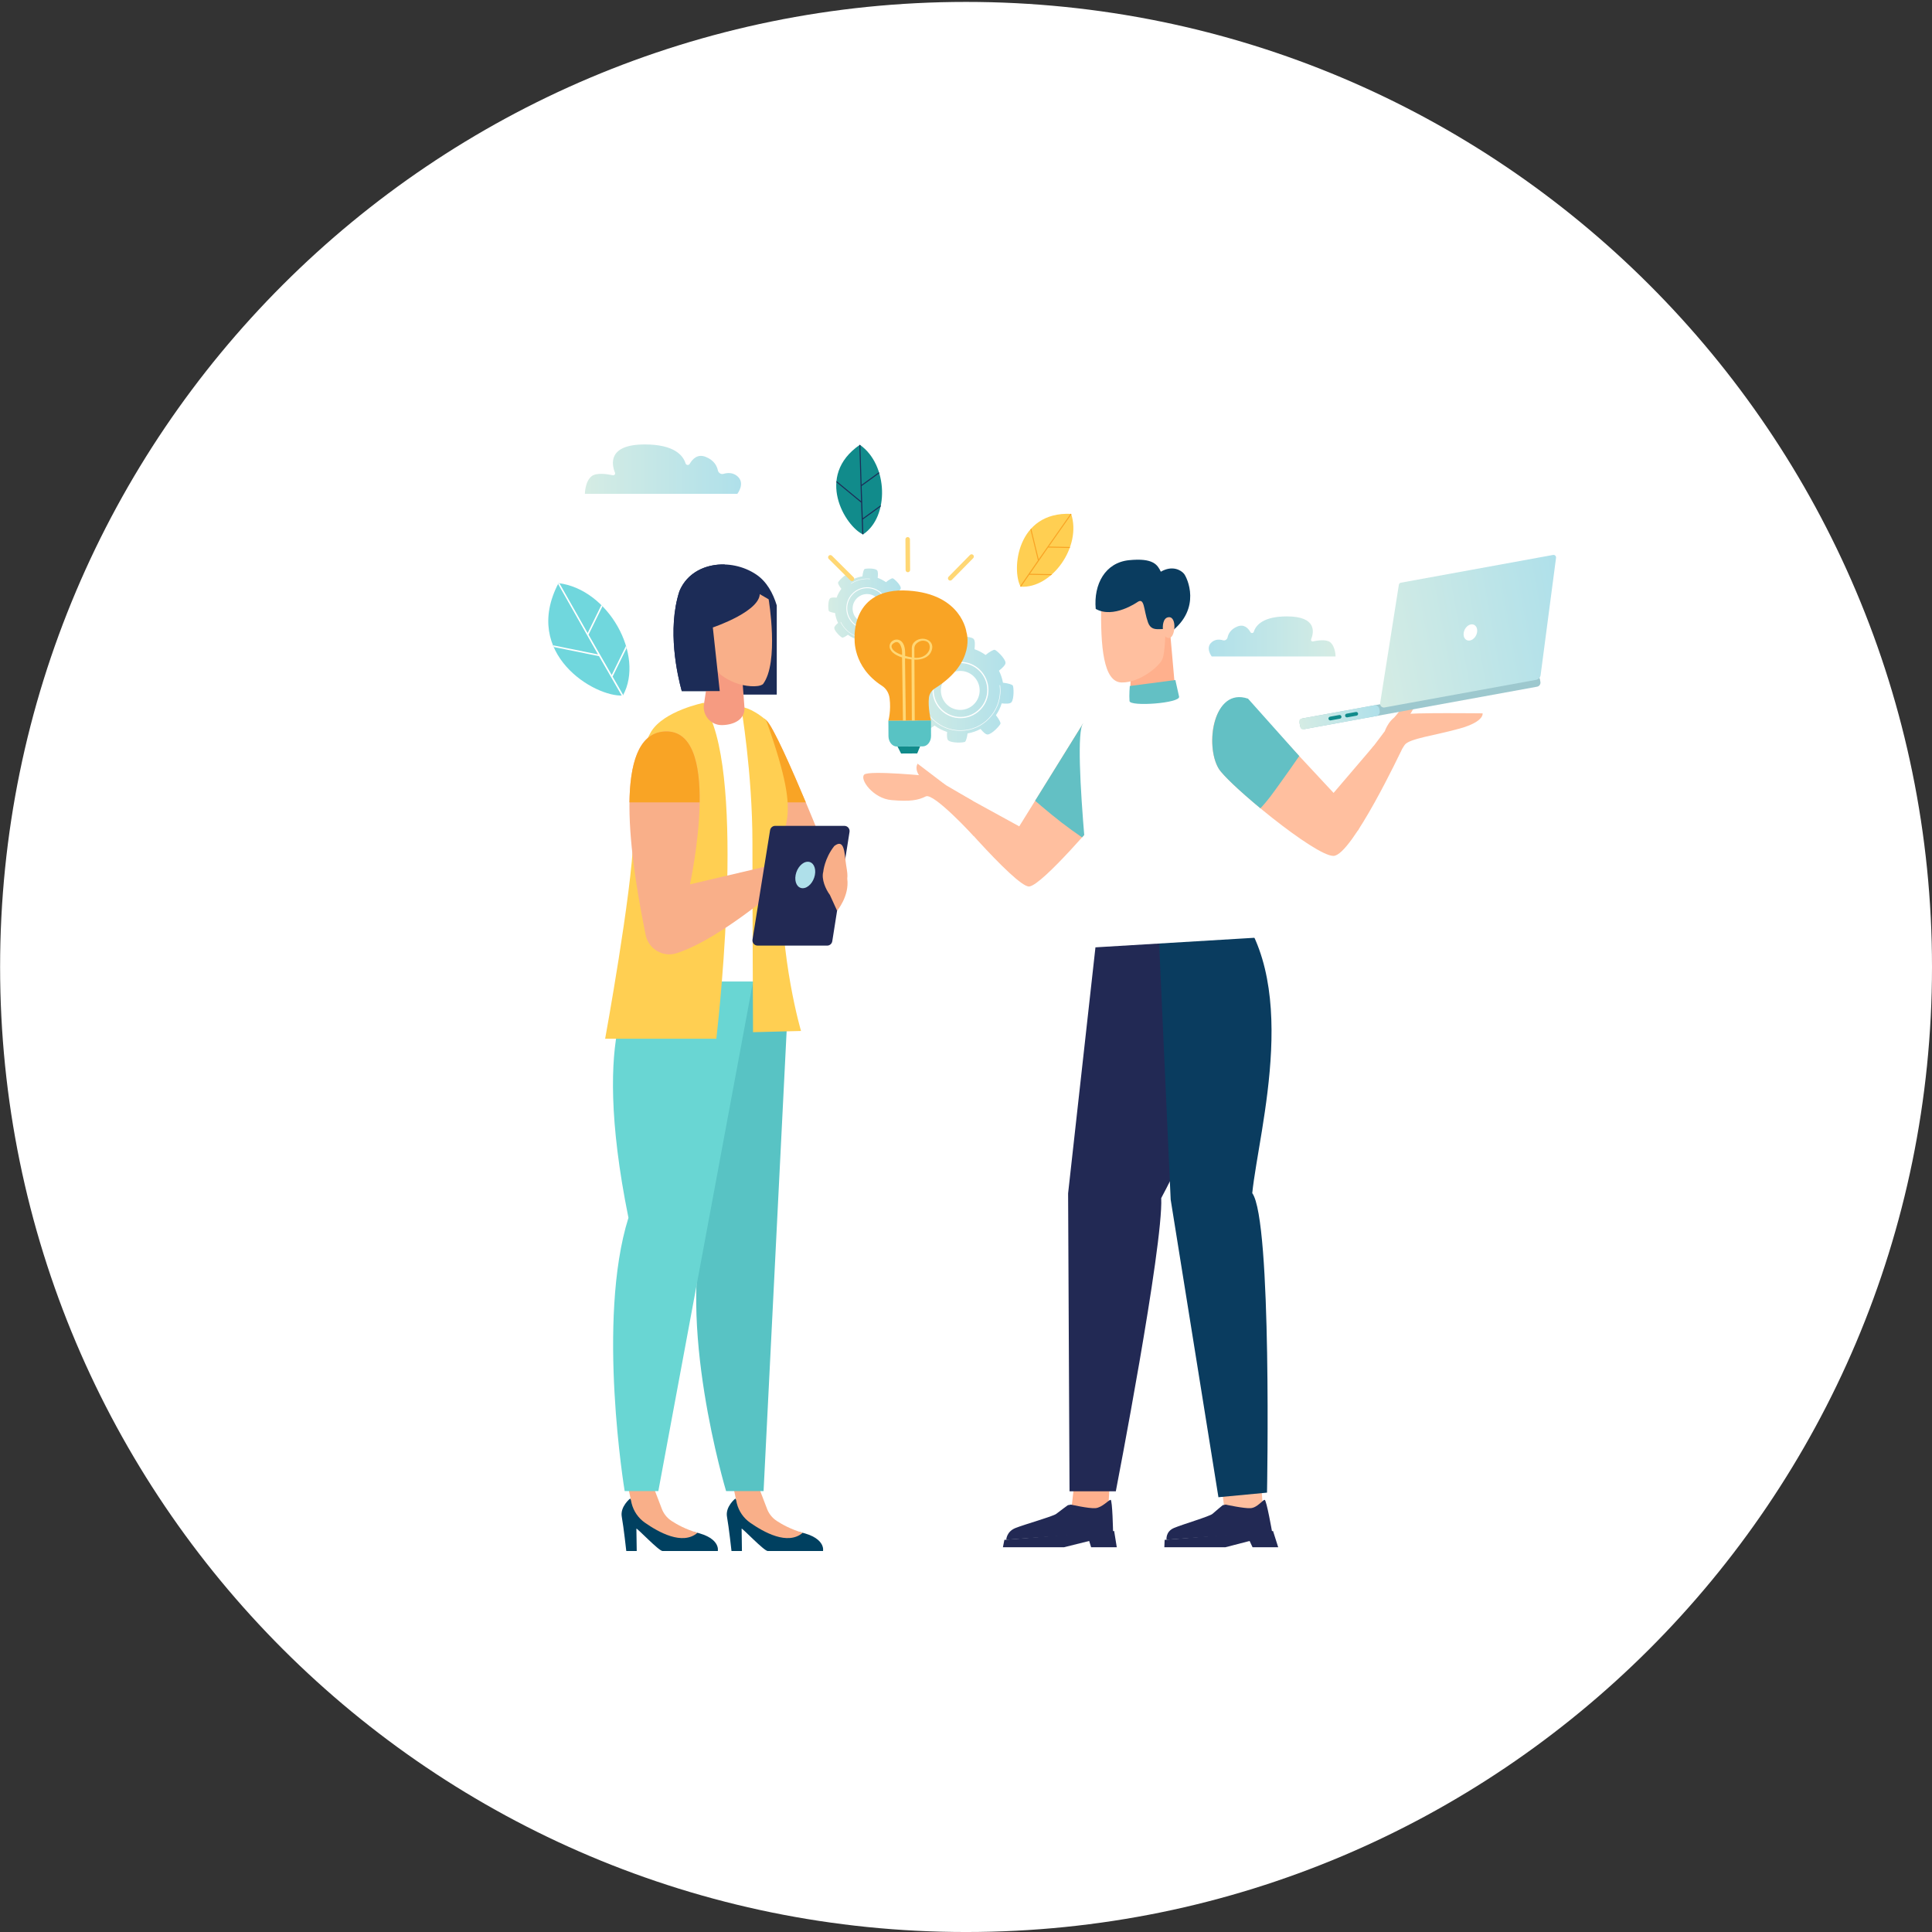 <svg width="213" height="213" viewBox="0 0 213 213" fill="none" xmlns="http://www.w3.org/2000/svg">
<rect x="0" y="0" width="213" height="213" fill="#333333" stroke="none"/>
<path d="M213 106.606C213 47.846 165.321 0.211 106.505 0.211C47.69 0.211 0.011 47.846 0.011 106.606C0.011 165.366 47.69 213.001 106.505 213.001C165.321 213.001 213 165.366 213 106.606Z" fill="white"/>
<g clip-path="url(#clip0_352_2803)">
<path d="M122.906 154.174L122.072 168.145L117.914 168.196L118.925 159.256L122.906 154.174Z" fill="#FFB08D"/>
<path d="M122.834 168.792L110.731 169.767L110.57 170.582H117.301L120.079 169.89L120.296 170.582H123.123L122.834 168.792Z" fill="#222954"/>
<path d="M110.941 169.75C110.941 169.75 110.953 168.854 111.973 168.453C112.992 168.051 116.102 167.177 116.452 166.9C116.802 166.622 117.731 165.943 117.731 165.943L118.076 165.881C118.076 165.881 120.017 166.324 120.76 166.272C121.502 166.221 122.24 165.347 122.443 165.357C122.646 165.367 122.715 168.926 122.715 168.926L110.941 169.75Z" fill="#222954"/>
<path d="M120.772 104.443L117.757 131.566L117.914 164.415H123.017C123.017 164.415 128.262 137.343 128.023 132.089C130.64 127.168 140.247 108.335 132.264 99.478C124.182 100.986 120.772 104.443 120.772 104.443Z" fill="#222954"/>
<path d="M136.764 131.98L139.368 168.144L135.219 168.196L130.805 132.926L136.764 131.98Z" fill="#FFBF9F"/>
<path d="M140.351 168.792L128.4 169.767L128.366 170.582H135.097L137.768 169.89L138.093 170.582H140.919L140.351 168.792Z" fill="#222954"/>
<path d="M128.608 169.75C128.608 169.75 128.481 168.854 129.438 168.453C130.394 168.051 133.368 167.177 133.675 166.9C133.982 166.622 134.805 165.943 134.805 165.943L135.14 165.881C135.14 165.881 137.151 166.324 137.885 166.272C138.62 166.221 139.221 165.347 139.427 165.357C139.632 165.366 140.254 168.926 140.254 168.926L128.609 169.75H128.608Z" fill="#222954"/>
<path d="M127.552 98.662L129.065 132.252L134.33 165.067L139.687 164.56C139.687 164.56 140.256 134.534 138.059 131.542C138.788 124.436 143.746 107.606 135.41 99.112C127.593 100.62 127.552 98.662 127.552 98.662Z" fill="#0A3C5F"/>
<path d="M147.433 87.561L152.67 80.616C152.67 80.616 153.226 78.971 154.484 78.761C155.743 78.55 163.454 78.645 163.454 78.645C163.454 78.645 163.677 79.551 160.948 80.316C158.22 81.082 155.436 81.411 154.886 82.098C154.336 82.785 149.702 91.562 149.702 91.562L147.434 87.562L147.433 87.561Z" fill="#FFBF9F"/>
<path d="M153.708 79.11C153.708 79.11 155.312 77.283 155.527 76.332C156.681 76.651 155.86 78.174 155.405 78.829C154.95 79.485 153.708 79.11 153.708 79.11Z" fill="#FFBF9F"/>
<path d="M107.217 88.277L102.602 85.576C102.602 85.576 95.829 84.895 95.283 85.396C94.737 85.897 96.25 88.037 98.292 88.21C100.334 88.383 101.208 88.235 102.071 87.802C102.933 87.368 107.375 92.201 107.375 92.201L107.217 88.276V88.277Z" fill="#FFBF9F"/>
<path d="M104.239 86.534L101.164 84.194C101.164 84.194 100.35 85.371 102.972 86.823C103.704 86.986 104.239 86.534 104.239 86.534Z" fill="#FFBF9F"/>
<path d="M119.414 79.751L112.37 91.104L102.48 85.679L103.269 87.515C103.269 87.515 112 97.905 113.477 97.733C114.954 97.562 121.402 89.9 121.402 89.9L119.414 79.751H119.414Z" fill="#FFBF9F"/>
<path d="M114.825 88.884C115.546 89.497 116.281 90.093 117.026 90.676C117.767 91.245 118.527 91.788 119.294 92.322C120.501 90.972 121.402 89.9 121.402 89.9L119.414 79.751L114.121 88.28C114.354 88.484 114.59 88.684 114.825 88.884Z" fill="#63C0C4"/>
<path d="M129.007 69.751L129.584 76.275L124.612 76.751L124.709 69.751H129.007Z" fill="#FFB08D"/>
<path d="M128.479 69.768C128.479 69.768 128.456 71.781 128.178 72.599C127.899 73.418 125.682 75.274 123.663 75.243C121.644 75.212 121.321 71.305 121.404 66.59C121.681 64.51 122.932 63.544 125.11 63.2C127.288 62.857 131.252 63.97 129.234 68.863C128.739 69.282 128.479 69.769 128.479 69.769V69.768Z" fill="#FFBF9F"/>
<path d="M125.402 66.376C125.402 66.376 122.75 68.246 120.801 67.129C120.558 64.424 121.832 62.017 124.494 61.757C127.156 61.496 127.613 62.275 127.98 63.029C129.241 62.301 130.192 62.843 130.533 63.255C130.873 63.666 132.521 67.087 129.053 69.704C128.451 68.849 127.061 70.019 126.563 68.615C126.066 67.21 126.2 65.835 125.401 66.376H125.402Z" fill="#0A3C5F"/>
<path d="M119.414 79.752C119.414 79.752 121.064 77.311 127.009 76.522C132.955 75.732 137.008 76.913 137.008 76.913C137.008 76.913 138.068 77.466 138.05 79.866C138.031 82.266 138.515 103.376 138.515 103.376L120.772 104.443C120.772 104.443 118.07 81.408 119.414 79.752Z" fill="white"/>
<path d="M137.514 77.202L147.025 87.418L151.44 82.247L154.528 82.675C154.528 82.675 149.043 94.304 147.025 94.361C145.008 94.418 135.403 86.469 134.356 84.733C132.821 82.19 133.683 75.9 137.513 77.202H137.514Z" fill="#FFBF9F"/>
<path d="M140.005 87.885C140.381 87.391 140.741 86.886 141.104 86.382C141.827 85.378 142.541 84.372 143.24 83.353L137.593 77.026C133.763 75.724 132.822 82.19 134.356 84.733C134.792 85.457 136.716 87.26 138.958 89.114C139.332 88.727 139.675 88.308 140.005 87.885H140.005Z" fill="#63C0C4"/>
<path d="M128.2 69.246C128.2 69.246 128.133 68.082 128.864 68.045C129.782 67.998 129.564 70.303 128.912 70.336C128.188 70.373 128.2 69.246 128.2 69.246Z" fill="#FFBF9F"/>
<path d="M124.558 75.63L129.583 74.972C129.583 74.972 129.824 76.077 129.992 76.802C130.161 77.527 124.582 77.931 124.528 77.291C124.474 76.65 124.558 75.63 124.558 75.63Z" fill="#63C0C4"/>
<path d="M111.657 75.575C111.587 75.467 111.119 75.323 110.575 75.268C110.493 74.802 110.342 74.357 110.134 73.944C110.51 73.647 110.877 73.296 110.858 73.058C110.819 72.577 109.862 71.683 109.663 71.64C109.536 71.613 109.09 71.854 108.659 72.212C108.289 71.944 107.88 71.728 107.438 71.574C107.496 71.096 107.509 70.584 107.328 70.429C106.962 70.116 105.656 70.165 105.485 70.277C105.379 70.346 105.236 70.815 105.181 71.36C104.707 71.428 104.253 71.568 103.832 71.768C103.545 71.404 103.211 71.062 102.984 71.081C102.505 71.12 101.616 72.083 101.574 72.283C101.549 72.402 101.753 72.798 102.069 73.201C101.773 73.591 101.534 74.029 101.365 74.504C100.935 74.46 100.508 74.467 100.37 74.631C100.059 74.999 100.108 76.312 100.218 76.484C100.281 76.581 100.663 76.706 101.134 76.771C101.204 77.291 101.357 77.788 101.582 78.245C101.269 78.509 101.002 78.797 101.019 79C101.058 79.482 102.015 80.375 102.214 80.418C102.323 80.441 102.669 80.267 103.037 79.99C103.449 80.296 103.913 80.536 104.416 80.697C104.38 81.106 104.394 81.497 104.548 81.629C104.914 81.942 106.219 81.893 106.39 81.782C106.487 81.719 106.612 81.332 106.676 80.858C107.182 80.771 107.663 80.602 108.105 80.366C108.378 80.7 108.681 80.995 108.893 80.977C109.371 80.938 110.26 79.976 110.302 79.775C110.328 79.656 110.121 79.256 109.802 78.851C110.074 78.456 110.289 78.017 110.434 77.546C110.89 77.598 111.359 77.6 111.506 77.427C111.817 77.059 111.768 75.746 111.657 75.574L111.657 75.575ZM105.693 78.26C104.516 78.163 103.641 77.124 103.738 75.94C103.835 74.757 104.867 73.876 106.044 73.974C107.221 74.072 108.096 75.111 107.999 76.294C107.902 77.477 106.87 78.358 105.693 78.26Z" fill="url(#paint0_linear_352_2803)"/>
<path d="M105.892 79.178C105.807 79.178 105.721 79.174 105.635 79.167C103.938 79.026 102.671 77.523 102.811 75.816C102.952 74.109 104.448 72.836 106.143 72.976C107.84 73.117 109.107 74.62 108.967 76.327C108.834 77.948 107.481 79.178 105.892 79.178V79.178ZM105.887 73.1C104.367 73.1 103.073 74.277 102.945 75.827C102.811 77.46 104.023 78.897 105.646 79.032C107.267 79.166 108.698 77.948 108.832 76.316C108.966 74.683 107.754 73.246 106.132 73.111C106.05 73.104 105.968 73.1 105.887 73.1Z" fill="white"/>
<path d="M110.265 75.546C110.245 75.542 110.225 75.538 110.206 75.533C110.248 75.844 110.258 76.163 110.232 76.489C110.034 78.9 107.923 80.7 105.526 80.501C103.956 80.371 102.647 79.415 101.986 78.094C101.966 78.097 101.946 78.099 101.926 78.1C102.593 79.448 103.924 80.425 105.522 80.557C107.95 80.759 110.088 78.935 110.289 76.493C110.315 76.171 110.306 75.854 110.265 75.546L110.265 75.546Z" fill="white"/>
<path d="M103.51 72.451C104.293 71.939 105.243 71.673 106.244 71.756C106.264 71.757 106.283 71.76 106.302 71.762C106.297 71.743 106.292 71.723 106.288 71.703C106.275 71.702 106.262 71.7 106.248 71.699C105.238 71.615 104.28 71.882 103.489 72.397C103.497 72.415 103.504 72.433 103.51 72.451Z" fill="white"/>
<path d="M99.906 66.69C99.854 66.61 99.505 66.502 99.1 66.461C99.038 66.113 98.926 65.781 98.771 65.474C99.051 65.253 99.324 64.991 99.31 64.814C99.281 64.455 98.568 63.789 98.419 63.757C98.324 63.737 97.992 63.916 97.671 64.183C97.395 63.984 97.09 63.823 96.761 63.708C96.805 63.351 96.814 62.969 96.679 62.855C96.406 62.621 95.433 62.658 95.306 62.74C95.226 62.793 95.12 63.142 95.079 63.547C94.725 63.599 94.388 63.703 94.074 63.852C93.859 63.581 93.611 63.327 93.441 63.34C93.084 63.369 92.422 64.087 92.39 64.236C92.371 64.325 92.524 64.62 92.759 64.921C92.538 65.212 92.359 65.538 92.234 65.891C91.913 65.859 91.595 65.864 91.493 65.986C91.261 66.261 91.297 67.239 91.379 67.367C91.426 67.439 91.711 67.533 92.061 67.581C92.114 67.969 92.228 68.339 92.396 68.68C92.162 68.877 91.963 69.091 91.976 69.243C92.004 69.603 92.718 70.269 92.866 70.3C92.948 70.317 93.205 70.187 93.48 69.981C93.787 70.209 94.133 70.388 94.508 70.508C94.482 70.813 94.492 71.105 94.607 71.202C94.88 71.436 95.853 71.399 95.98 71.317C96.052 71.27 96.146 70.981 96.194 70.628C96.571 70.563 96.93 70.437 97.258 70.262C97.462 70.511 97.687 70.73 97.845 70.717C98.203 70.688 98.865 69.971 98.896 69.821C98.915 69.732 98.761 69.434 98.523 69.132C98.726 68.838 98.886 68.511 98.995 68.16C99.334 68.198 99.684 68.201 99.793 68.071C100.025 67.797 99.989 66.818 99.907 66.69H99.906ZM95.462 68.692C94.585 68.619 93.932 67.845 94.004 66.963C94.077 66.081 94.847 65.424 95.724 65.497C96.6 65.57 97.253 66.344 97.18 67.226C97.108 68.108 96.338 68.765 95.462 68.692Z" fill="url(#paint1_linear_352_2803)"/>
<path d="M95.609 69.376C95.546 69.376 95.482 69.373 95.418 69.368C94.154 69.263 93.209 68.143 93.314 66.871C93.418 65.598 94.533 64.649 95.797 64.754C97.061 64.859 98.006 65.979 97.901 67.251C97.802 68.459 96.793 69.376 95.609 69.376V69.376ZM95.606 64.846C94.473 64.846 93.508 65.723 93.413 66.878C93.314 68.095 94.216 69.166 95.427 69.267C96.635 69.367 97.702 68.459 97.802 67.242C97.901 66.025 96.999 64.954 95.788 64.853C95.728 64.848 95.666 64.846 95.606 64.846Z" fill="white"/>
<path d="M98.87 66.669C98.854 66.666 98.84 66.663 98.826 66.659C98.857 66.891 98.865 67.129 98.846 67.371C98.698 69.168 97.124 70.51 95.338 70.361C94.168 70.264 93.193 69.552 92.7 68.568C92.684 68.57 92.669 68.571 92.655 68.573C93.152 69.577 94.144 70.305 95.334 70.404C97.144 70.554 98.738 69.195 98.887 67.375C98.907 67.135 98.9 66.899 98.87 66.669Z" fill="white"/>
<path d="M93.834 64.362C94.418 63.98 95.126 63.782 95.871 63.843C95.886 63.844 95.9 63.846 95.915 63.848C95.911 63.833 95.908 63.819 95.905 63.804C95.895 63.803 95.885 63.802 95.876 63.8C95.123 63.738 94.409 63.937 93.819 64.321C93.825 64.334 93.83 64.347 93.835 64.361L93.834 64.362Z" fill="white"/>
<path d="M147.245 72.376H133.592C133.592 72.376 132.852 71.434 133.592 70.8C134.001 70.45 134.484 70.486 134.834 70.59C135.062 70.656 135.29 70.501 135.34 70.268C135.423 69.88 135.679 69.373 136.414 69.074C137.137 68.779 137.595 69.229 137.859 69.692C137.946 69.844 138.177 69.821 138.23 69.654C138.459 68.924 139.258 67.957 141.882 67.957C145.22 67.957 144.849 69.741 144.551 70.483C144.499 70.612 144.609 70.745 144.744 70.716C145.259 70.605 146.214 70.462 146.642 70.8C147.244 71.275 147.244 72.376 147.244 72.376H147.245Z" fill="url(#paint2_linear_352_2803)"/>
<path d="M64.485 54.441H81.293C81.293 54.441 82.204 53.282 81.293 52.501C80.79 52.071 80.195 52.115 79.764 52.242C79.483 52.325 79.203 52.134 79.141 51.846C79.039 51.369 78.724 50.745 77.82 50.376C76.93 50.013 76.367 50.567 76.04 51.136C75.933 51.323 75.648 51.295 75.584 51.09C75.3 50.191 74.317 49 71.087 49C66.978 49 67.434 51.197 67.801 52.111C67.865 52.269 67.73 52.433 67.564 52.397C66.93 52.261 65.753 52.084 65.226 52.501C64.485 53.086 64.485 54.441 64.485 54.441Z" fill="url(#paint3_linear_352_2803)"/>
<path d="M97.938 79.472L102.638 79.447C102.638 79.447 102.28 78.008 102.414 76.905C102.465 76.488 102.717 76.119 103.071 75.896C107.677 72.999 106.548 69.691 106.548 69.691C106.548 69.691 106.046 65.49 100.126 65.115C93.814 64.715 94.222 70.354 94.222 70.354C94.222 70.354 93.951 73.495 97.237 75.608C97.707 75.91 98.006 76.421 98.076 76.977C98.254 78.375 97.939 79.472 97.939 79.472H97.938Z" fill="#F9A425"/>
<path d="M102.637 79.435L102.646 81.128C102.65 81.762 102.24 82.284 101.736 82.286L98.874 82.302C98.371 82.305 97.956 81.788 97.952 81.154L97.943 79.461L102.637 79.435L102.637 79.435Z" fill="#58C3C4"/>
<path d="M101.442 82.289L101.122 83.064L99.342 83.074L98.949 82.302L101.442 82.289Z" fill="#118B8B"/>
<path d="M102.623 71.922C103.33 70.58 101.57 69.926 100.743 70.847C100.593 71.013 100.527 71.239 100.524 71.464C100.519 71.862 100.528 72.481 100.528 72.481C100.278 72.439 100 72.374 99.79 72.313C99.798 71.929 99.792 71.533 99.68 71.203C99.182 69.738 97.314 70.882 98.411 71.925C98.667 72.169 99.045 72.351 99.451 72.482C99.483 74.8 99.515 77.12 99.548 79.438L99.868 79.436C99.849 78.01 99.829 76.586 99.809 75.16C99.799 74.421 99.789 73.681 99.779 72.941C99.777 72.825 99.78 72.701 99.784 72.575C100.024 72.634 100.263 72.675 100.492 72.699L100.528 79.432L100.849 79.43L100.813 72.722C100.878 72.725 100.944 72.729 101.005 72.729C101.616 72.724 102.319 72.499 102.624 71.921L102.623 71.922ZM99.452 72.21C98.998 72.061 98.357 71.757 98.295 71.302C98.28 71.192 98.328 71.078 98.411 71.002C99.202 70.282 99.442 71.573 99.438 71.734C99.455 71.891 99.454 72.05 99.453 72.209L99.452 72.21ZM102.348 71.869C101.987 72.412 101.41 72.566 100.811 72.518L100.805 71.487C100.804 71.295 100.877 71.111 101.012 70.976C101.253 70.734 101.683 70.479 102.217 70.746C102.553 70.955 102.593 71.5 102.347 71.869H102.348Z" fill="#FFD774"/>
<path d="M94.107 63.994C94.204 63.895 94.203 63.737 94.105 63.64L91.719 61.267C91.621 61.17 91.464 61.17 91.368 61.269C91.271 61.367 91.272 61.525 91.37 61.622L93.756 63.996C93.853 64.093 94.011 64.092 94.107 63.994Z" fill="#FFD774"/>
<path d="M104.583 63.937C104.485 63.84 104.484 63.682 104.581 63.584L106.941 61.184C107.037 61.085 107.194 61.085 107.292 61.182C107.39 61.279 107.391 61.437 107.294 61.535L104.934 63.935C104.838 64.033 104.68 64.034 104.583 63.937Z" fill="#FFD774"/>
<path d="M100.091 63.086C100.229 63.085 100.339 62.973 100.338 62.835L100.32 59.459C100.319 59.321 100.207 59.21 100.07 59.211C99.933 59.212 99.822 59.325 99.823 59.462L99.841 62.837C99.842 62.976 99.954 63.087 100.091 63.086Z" fill="#FFD774"/>
<path d="M118.093 56.653C112.089 56.376 111.498 62.828 112.523 64.681C115.959 64.909 119.281 60.269 118.093 56.653Z" fill="#FFCF52"/>
<path d="M113.476 63.367L115.865 63.414C115.907 63.378 115.95 63.341 115.992 63.303L113.554 63.255L115.555 60.369L117.932 60.417C117.945 60.379 117.959 60.342 117.972 60.304L115.634 60.257L118.113 56.722C118.107 56.7 118.101 56.677 118.093 56.655V56.654C118.07 56.653 118.048 56.653 118.025 56.652L114.515 61.655L113.695 58.278C113.665 58.311 113.633 58.344 113.603 58.379L114.429 61.778L112.48 64.6C112.494 64.628 112.509 64.656 112.523 64.682C112.537 64.682 112.55 64.683 112.563 64.684L113.476 63.367V63.367Z" fill="#F9A425"/>
<path d="M61.573 64.29C57.486 72.105 65.604 76.891 68.676 76.677C71.106 72.246 67.065 64.95 61.573 64.29Z" fill="#70D7DD"/>
<path d="M67.539 74.593L69.082 71.444C69.061 71.365 69.038 71.286 69.014 71.207L67.439 74.42L64.886 69.969L66.422 66.837C66.38 66.795 66.34 66.754 66.298 66.713L64.787 69.795L61.676 64.304C61.643 64.299 61.609 64.294 61.575 64.29C61.575 64.29 61.574 64.29 61.572 64.29C61.557 64.319 61.543 64.349 61.527 64.378L65.93 72.149L60.981 71.146C61.006 71.207 61.031 71.27 61.057 71.331L66.04 72.341L68.541 76.681C68.587 76.68 68.632 76.678 68.675 76.675C68.685 76.658 68.694 76.64 68.704 76.622L67.539 74.591V74.593Z" fill="white"/>
<path d="M94.798 49.039C89.786 52.481 93.203 58.048 95.148 58.918C98.059 57.004 97.939 51.231 94.798 49.039Z" fill="#118B8B"/>
<path d="M95.124 57.275L97.081 55.855C97.093 55.8 97.105 55.744 97.116 55.688L95.12 57.136L94.993 53.586L96.939 52.174C96.927 52.135 96.916 52.096 96.904 52.058L94.989 53.447L94.857 49.081C94.838 49.067 94.819 49.052 94.8 49.039C94.8 49.039 94.799 49.039 94.799 49.039C94.78 49.052 94.762 49.065 94.743 49.078L94.93 55.259L92.23 53.034C92.225 53.08 92.221 53.126 92.217 53.172L94.934 55.411L95.065 58.877C95.093 58.892 95.121 58.905 95.149 58.917C95.161 58.91 95.172 58.902 95.183 58.894L95.126 57.275H95.124Z" fill="#1C2C57"/>
<path d="M78.588 69.177C78.588 69.177 80.321 65.666 83.178 65.539C85.096 65.454 81.453 71.327 81.596 75.452C81.61 75.86 81.628 76.235 81.649 76.577H85.637V66.747C85.228 65.408 84.537 64.12 83.377 63.34C80.559 61.441 76.257 61.932 74.908 65.17C73.525 69.421 74.696 74.499 75.162 76.189H79.35L78.588 69.177Z" fill="#1C2C57"/>
<path d="M84.46 79.388C85.637 80.366 90.379 92.202 90.379 92.202L84.977 91.939L84.598 82.615C84.598 82.615 83.284 78.41 84.461 79.388H84.46Z" fill="#F9AF89"/>
<path d="M84.836 88.462H88.841C87.347 84.904 85.2 80.002 84.46 79.388C83.283 78.41 84.598 82.616 84.598 82.616L84.836 88.462Z" fill="#F9A425"/>
<path d="M77.778 78.799L82.307 78.793L84.183 108.232H76.068L77.778 78.799Z" fill="white"/>
<path d="M69.465 165.218C69.465 165.218 68.346 166.103 68.551 167.23C68.756 168.358 69.047 170.999 69.047 170.999H70.198L70.162 168.536C70.165 168.375 72.63 170.999 73.047 170.999H79.136C79.136 170.999 79.541 169.338 75.965 168.803C72.39 168.269 69.465 165.217 69.465 165.217V165.218Z" fill="#004060"/>
<path d="M72.104 164.094L72.93 166.255C73.133 166.849 73.529 167.352 74.054 167.691C74.635 168.065 75.544 168.586 76.897 168.989C75.242 170.41 72.609 168.926 71.102 167.876C70.368 167.365 69.849 166.602 69.63 165.731L69.286 164.094H72.104V164.094Z" fill="#F9AF89"/>
<path d="M81.065 165.218C81.065 165.218 79.946 166.103 80.151 167.23C80.356 168.358 80.647 170.999 80.647 170.999H81.797L81.762 168.536C81.765 168.375 84.23 170.999 84.647 170.999H90.736C90.736 170.999 91.141 169.338 87.565 168.803C83.99 168.269 81.065 165.217 81.065 165.217V165.218Z" fill="#004060"/>
<path d="M83.704 164.094L84.53 166.255C84.733 166.849 85.129 167.352 85.655 167.691C86.235 168.065 87.144 168.586 88.498 168.989C86.843 170.41 84.209 168.926 82.703 167.876C81.969 167.365 81.449 166.602 81.231 165.731L80.886 164.094H83.704V164.094Z" fill="#F9AF89"/>
<path d="M74.305 108.231C74.305 108.231 73.544 112.632 77.919 134.258C74.378 145.529 80.05 164.388 80.05 164.388H84.183L86.998 108.231H74.305Z" fill="#58C3C4"/>
<path d="M81.709 77.942C81.709 77.942 82.955 85.205 82.955 92.927C82.955 100.648 83.02 113.797 83.02 113.797L88.311 113.662C88.311 113.662 85.952 105.717 86.16 96.402C85.416 89.666 89.115 92.358 84.46 79.389C82.727 77.936 81.709 77.943 81.709 77.943V77.942Z" fill="#FFCF52"/>
<path d="M70.327 108.231C70.327 108.231 64.911 112.632 69.286 134.258C65.744 145.529 68.869 164.388 68.869 164.388H72.58L83.02 108.231H70.327Z" fill="#69D6D3"/>
<path d="M77.583 77.482C77.583 77.482 73.206 78.357 71.786 80.665C70.431 82.863 69.963 87.869 69.833 92.325C69.654 98.443 66.716 114.518 66.716 114.518H78.972C78.972 114.518 82.144 88.072 78.336 79.136C77.969 78.274 77.583 77.482 77.583 77.482Z" fill="#FFCF52"/>
<path d="M83.74 65.647C83.779 66.46 84.936 67.548 84.936 67.548L85.14 66.599L84.917 65.899L84.31 65.483C84.31 65.483 83.7 64.834 83.739 65.647H83.74Z" fill="#1C2C57"/>
<path d="M73.035 80.665C67.105 81.361 69.907 96.748 71.18 103.066C71.494 104.621 73.075 105.57 74.579 105.093C79.739 103.456 87.278 96.659 87.278 96.659L86.083 95.146L76.069 97.497C76.069 97.497 79.911 79.858 73.035 80.665Z" fill="#F9AF89"/>
<path d="M77.135 88.462C77.192 84.266 76.388 80.27 73.035 80.664C70.345 80.98 69.452 84.319 69.398 88.462H77.135Z" fill="#F9A425"/>
<path d="M84.899 91.532L82.963 103.587C82.907 103.936 83.175 104.253 83.526 104.253H91.193C91.474 104.253 91.713 104.048 91.757 103.769L93.659 91.714C93.714 91.365 93.446 91.05 93.095 91.05H85.463C85.183 91.05 84.944 91.254 84.899 91.533V91.532Z" fill="#222954"/>
<path d="M93.409 96.87C93.456 96.446 93.416 96.18 93.275 95.304C93.093 94.163 93.141 92.377 91.983 93.267C90.888 94.648 90.762 96.116 90.762 96.116C90.539 96.926 91.032 98.052 91.492 98.662L92.288 100.407C92.288 100.407 93.663 98.798 93.409 96.87H93.409Z" fill="#F9AF89"/>
<path d="M87.717 96.464C87.563 97.27 87.914 97.923 88.501 97.923C89.088 97.923 89.688 97.27 89.841 96.464C89.995 95.659 89.644 95.006 89.058 95.006C88.471 95.006 87.871 95.659 87.717 96.464Z" fill="url(#paint4_linear_352_2803)"/>
<path d="M81.843 74.905L82.073 77.963C82.175 79.308 80.935 79.915 79.617 79.941C79.604 79.941 79.591 79.941 79.577 79.941C78.359 79.951 77.422 78.855 77.608 77.643L78.704 70.486L81.843 74.905Z" fill="#F69B81"/>
<path d="M77.743 69.251C78.087 68.972 78.674 69.084 79.054 69.502C79.433 69.919 79.462 70.484 79.118 70.764C78.774 71.042 78.187 70.93 77.807 70.513C77.428 70.095 77.399 69.53 77.743 69.251Z" fill="#F9AF89"/>
<path d="M82.766 75.651C83.314 75.685 83.828 75.641 84.115 75.427C85.919 73.045 84.741 66.071 84.741 66.071L82.328 64.671L78.928 66.579L78.332 71.125C78.174 72.339 78.599 73.556 79.476 74.403C80.433 75.124 81.572 75.578 82.765 75.651L82.766 75.651Z" fill="#F9AF89"/>
<path d="M83.745 65.215C84.164 67.306 78.588 69.176 78.588 69.176L77.471 66.512L80.207 63.703L83.273 64.488C83.273 64.488 83.672 64.866 83.745 65.215Z" fill="#1C2C57"/>
<path d="M79.903 67.304V62.234C77.805 62.17 75.763 63.118 74.908 65.17C73.525 69.421 74.696 74.499 75.162 76.189H79.35L78.588 69.177C78.588 69.177 79.055 68.231 79.903 67.304Z" fill="#1C2C57"/>
<path d="M169.463 75.708L143.855 80.376C143.61 80.421 143.372 80.256 143.328 80.008L143.277 79.725C143.232 79.478 143.396 79.239 143.642 79.194L169.249 74.526C169.495 74.481 169.732 74.646 169.777 74.894L169.828 75.177C169.873 75.424 169.708 75.663 169.462 75.708H169.463Z" fill="#9DC8CE"/>
<path d="M151.717 78.944L143.68 80.409C143.531 80.437 143.387 80.336 143.36 80.186L143.245 79.549C143.218 79.399 143.318 79.254 143.467 79.227L151.505 77.762C151.768 77.714 152.023 77.891 152.071 78.157L152.11 78.375C152.158 78.64 151.981 78.896 151.717 78.945V78.944Z" fill="url(#paint5_linear_352_2803)"/>
<path d="M149.56 78.901L148.536 79.088C148.425 79.108 148.317 79.033 148.297 78.921C148.277 78.81 148.351 78.701 148.463 78.681L149.487 78.494C149.598 78.475 149.706 78.549 149.725 78.661C149.745 78.772 149.671 78.881 149.56 78.901Z" fill="#118B8B"/>
<path d="M147.726 79.236L146.702 79.422C146.591 79.442 146.483 79.368 146.463 79.255C146.444 79.144 146.517 79.035 146.629 79.015L147.653 78.829C147.764 78.809 147.872 78.883 147.892 78.995C147.912 79.107 147.838 79.216 147.726 79.236Z" fill="#118B8B"/>
<path d="M171.221 61.182L154.444 64.241C154.329 64.261 154.24 64.353 154.222 64.469L152.159 77.521C152.114 77.805 152.361 78.048 152.642 77.997L169.361 74.949C169.619 74.902 169.817 74.693 169.851 74.431L171.551 61.499C171.576 61.308 171.409 61.148 171.221 61.182L171.221 61.182Z" fill="url(#paint6_linear_352_2803)"/>
<path d="M162.858 69.591C162.83 70.081 162.471 70.538 162.057 70.614C161.643 70.689 161.332 70.354 161.36 69.865C161.389 69.375 161.747 68.918 162.161 68.842C162.575 68.766 162.887 69.102 162.858 69.591Z" fill="white"/>
</g>
<defs>
<linearGradient id="paint0_linear_352_2803" x1="100.133" y1="76.029" x2="111.742" y2="76.029" gradientUnits="userSpaceOnUse">
<stop stop-color="#D5ECE4"/>
<stop offset="1" stop-color="#AFE0EA"/>
</linearGradient>
<linearGradient id="paint1_linear_352_2803" x1="91.317" y1="67.029" x2="99.969" y2="67.029" gradientUnits="userSpaceOnUse">
<stop stop-color="#D5ECE4"/>
<stop offset="1" stop-color="#AFE0EA"/>
</linearGradient>
<linearGradient id="paint2_linear_352_2803" x1="147.244" y1="70.166" x2="133.263" y2="70.166" gradientUnits="userSpaceOnUse">
<stop stop-color="#D5ECE4"/>
<stop offset="1" stop-color="#AFE0EA"/>
</linearGradient>
<linearGradient id="paint3_linear_352_2803" x1="64.485" y1="51.72" x2="81.698" y2="51.72" gradientUnits="userSpaceOnUse">
<stop stop-color="#D5ECE4"/>
<stop offset="1" stop-color="#AFE0EA"/>
</linearGradient>
<linearGradient id="paint4_linear_352_2803" x1="96.997" y1="96.469" x2="99.121" y2="96.469" gradientUnits="userSpaceOnUse">
<stop stop-color="#AFE0EA"/>
<stop offset="1" stop-color="#D5ECE4"/>
</linearGradient>
<linearGradient id="paint5_linear_352_2803" x1="143.3" y1="79.868" x2="152.091" y2="78.284" gradientUnits="userSpaceOnUse">
<stop stop-color="#D5ECE4"/>
<stop offset="1" stop-color="#AFE0EA"/>
</linearGradient>
<linearGradient id="paint6_linear_352_2803" x1="151.06" y1="71.572" x2="172.675" y2="67.678" gradientUnits="userSpaceOnUse">
<stop stop-color="#D5ECE4"/>
<stop offset="1" stop-color="#AFE0EA"/>
</linearGradient>
<clipPath id="clip0_352_2803">
<rect width="111.107" height="122" fill="white" transform="translate(60.447 49)"/>
</clipPath>
</defs>
</svg>
